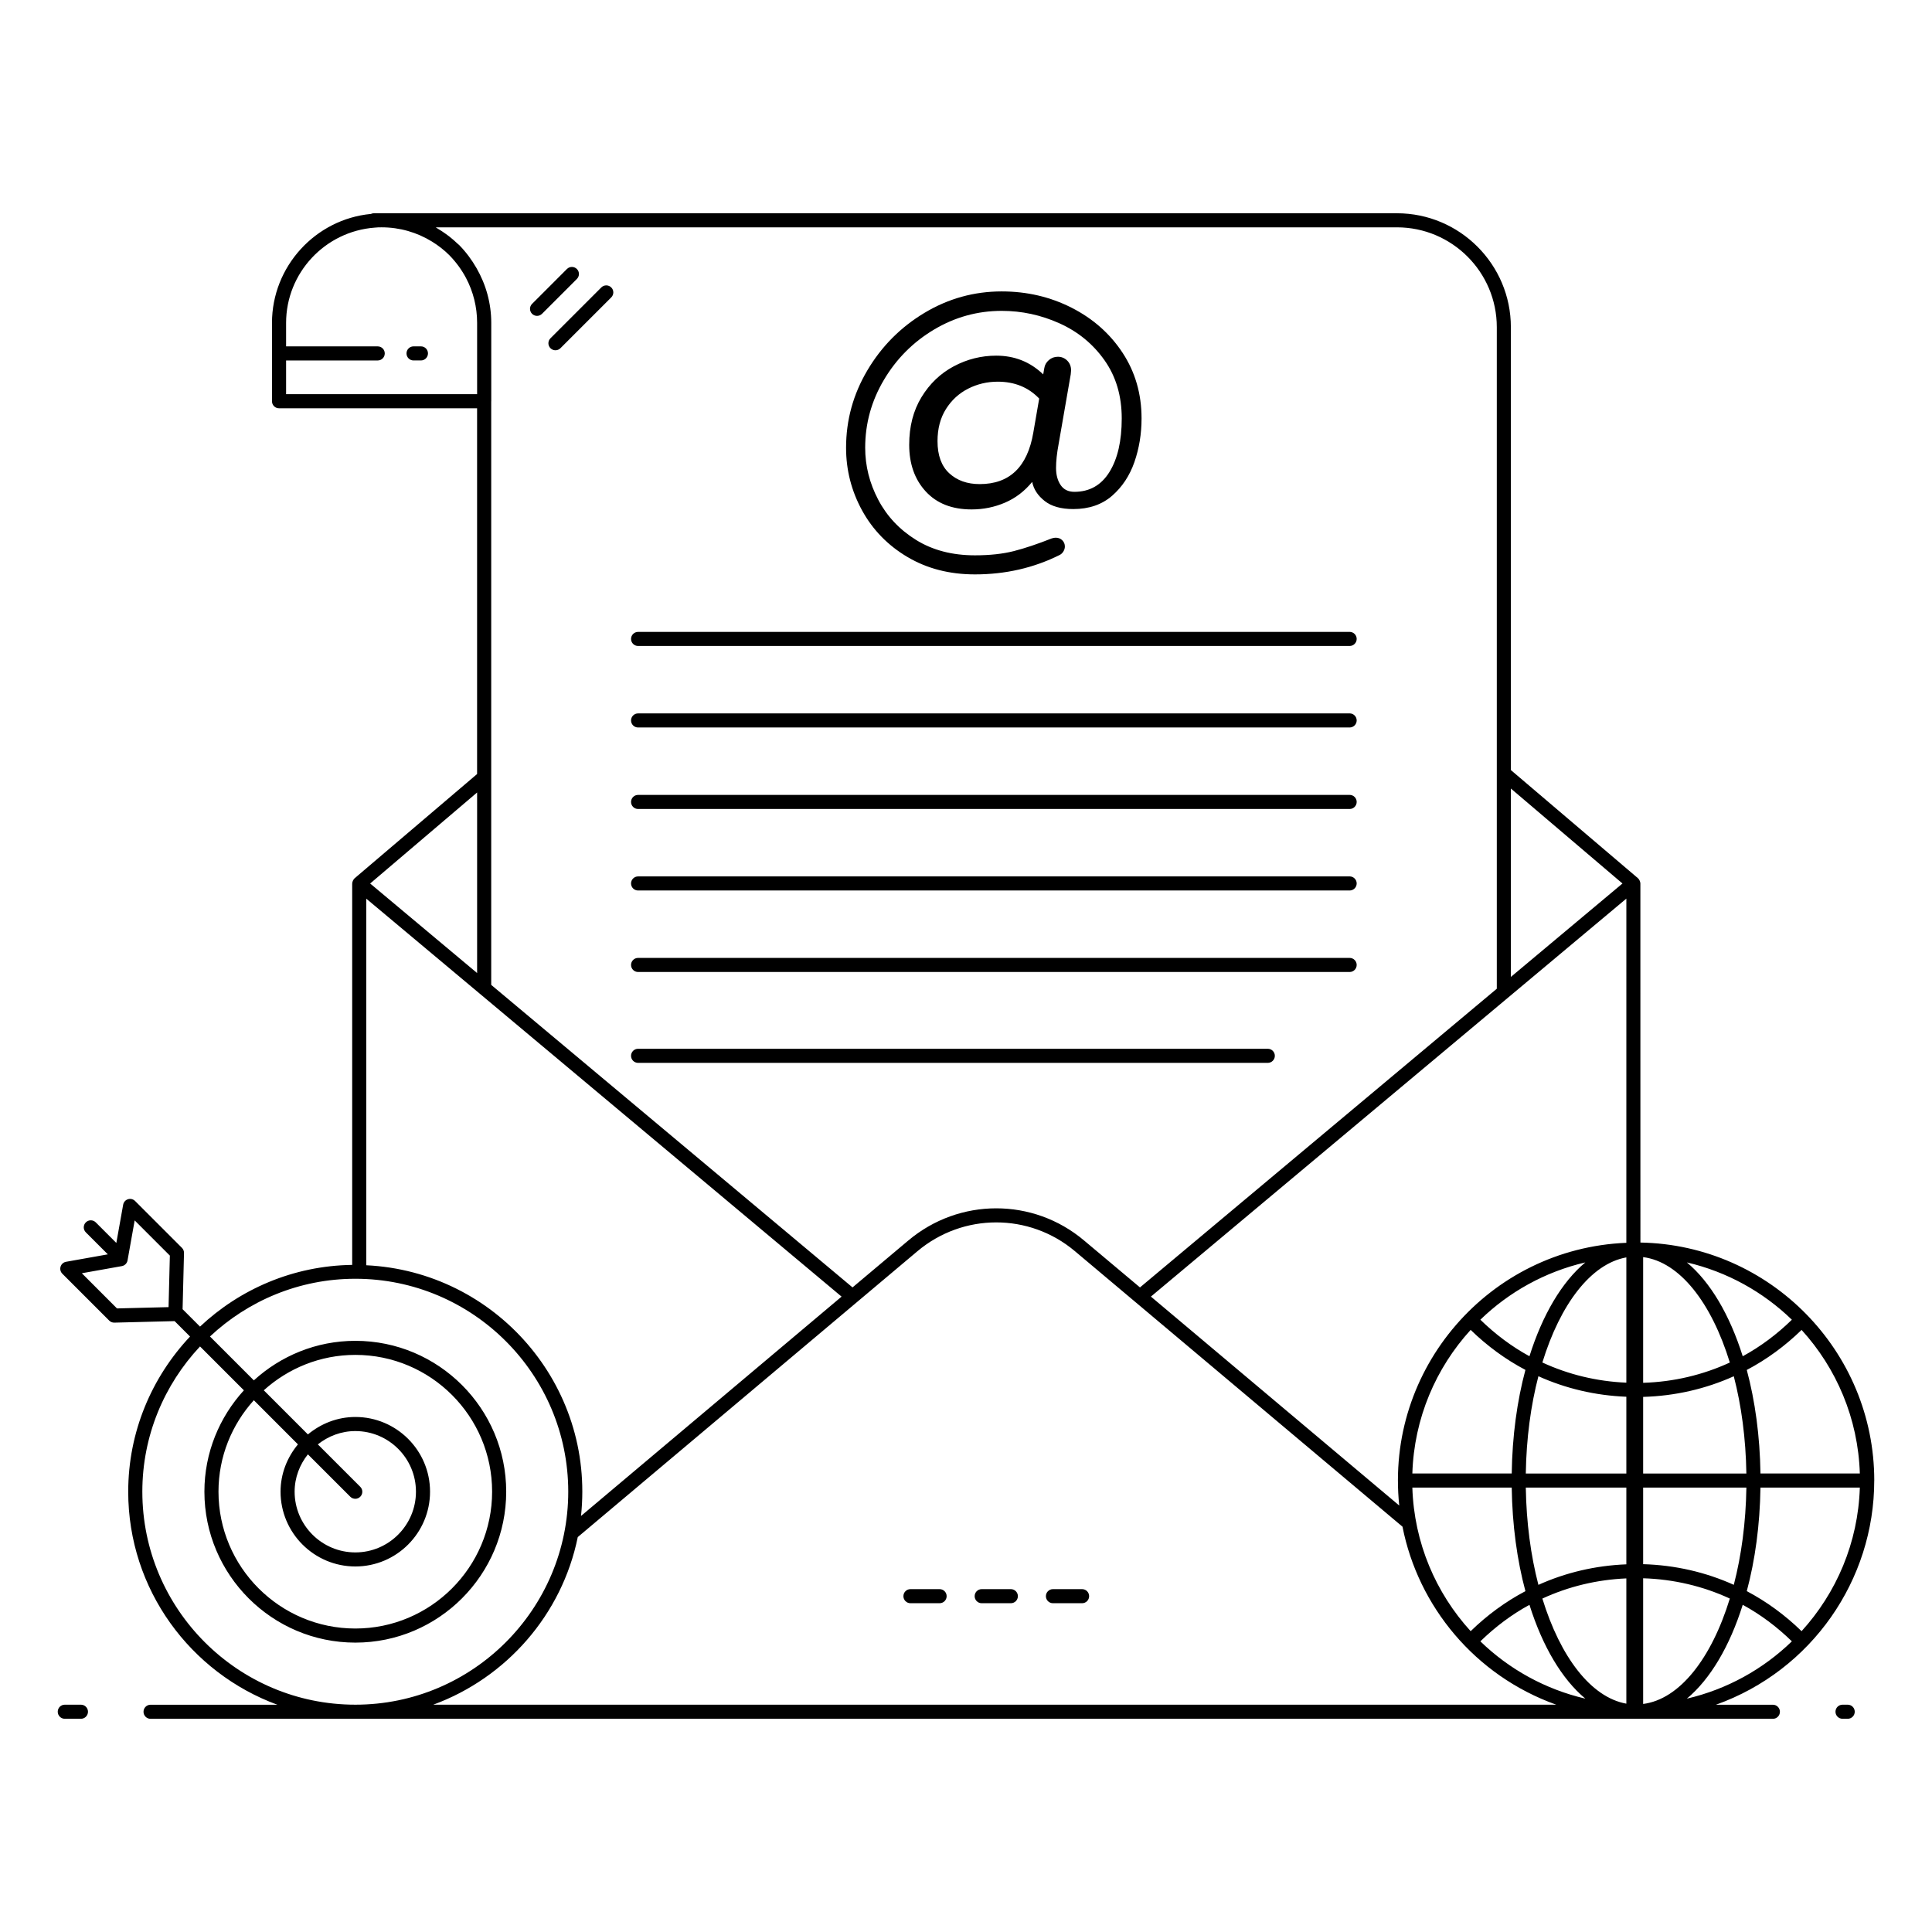 <?xml version="1.0" encoding="UTF-8"?>
<!-- Uploaded to: SVG Find, www.svgfind.com, Generator: SVG Find Mixer Tools -->
<svg fill="#000000" width="800px" height="800px" version="1.1" viewBox="144 144 512 512" xmlns="http://www.w3.org/2000/svg">
 <g>
  <path d="m165.45 595.76h-4.281c-1.031 0-1.867 0.836-1.867 1.867s0.836 1.867 1.867 1.867h4.281c1.031 0 1.867-0.836 1.867-1.867s-0.836-1.867-1.867-1.867z"/>
  <path d="m633.66 595.76h-1.371c-1.031 0-1.867 0.836-1.867 1.867s0.836 1.867 1.867 1.867h1.371c1.031 0 1.867-0.836 1.867-1.867-0.004-1.031-0.836-1.867-1.867-1.867z"/>
  <path d="m313.1 401.59h188.57c1.031 0 1.867-0.836 1.867-1.867s-0.836-1.867-1.867-1.867h-188.57c-1.031 0-1.867 0.836-1.867 1.867s0.836 1.867 1.867 1.867z"/>
  <path d="m313.1 379.99h188.57c1.031 0 1.867-0.836 1.867-1.867s-0.836-1.867-1.867-1.867l-188.57 0.004c-1.031 0-1.867 0.836-1.867 1.867s0.836 1.863 1.867 1.863z"/>
  <path d="m313.1 358.39h188.57c1.031 0 1.867-0.836 1.867-1.867s-0.836-1.867-1.867-1.867l-188.57 0.004c-1.031 0-1.867 0.836-1.867 1.867 0 1.027 0.836 1.863 1.867 1.863z"/>
  <path d="m313.1 336.79h188.57c1.031 0 1.867-0.836 1.867-1.867s-0.836-1.867-1.867-1.867l-188.57 0.004c-1.031 0-1.867 0.836-1.867 1.867s0.836 1.863 1.867 1.863z"/>
  <path d="m313.1 315.19h188.57c1.031 0 1.867-0.836 1.867-1.867s-0.836-1.867-1.867-1.867l-188.57 0.004c-1.031 0-1.867 0.836-1.867 1.867 0 1.027 0.836 1.863 1.867 1.863z"/>
  <path d="m313.1 425.67h166.88c1.031 0 1.867-0.836 1.867-1.867s-0.836-1.867-1.867-1.867h-166.88c-1.031 0-1.867 0.836-1.867 1.867s0.836 1.867 1.867 1.867z"/>
  <path d="m255.55 235.79h-1.957c-1.031 0-1.867 0.836-1.867 1.867s0.836 1.867 1.867 1.867h1.957c1.031 0 1.867-0.836 1.867-1.867 0-1.035-0.836-1.867-1.867-1.867z"/>
  <path d="m286.32 227.71c0.477 0 0.953-0.184 1.32-0.547l9.238-9.238c0.73-0.73 0.73-1.91 0-2.637-0.73-0.73-1.91-0.73-2.637 0l-9.238 9.238c-0.73 0.73-0.73 1.91 0 2.637 0.359 0.363 0.836 0.547 1.316 0.547z"/>
  <path d="m289.88 236.28c0.363 0.363 0.844 0.547 1.32 0.547s0.953-0.184 1.32-0.547l13.469-13.469c0.73-0.73 0.73-1.91 0-2.637-0.73-0.73-1.91-0.73-2.637 0l-13.469 13.469c-0.734 0.727-0.734 1.91-0.004 2.637z"/>
  <path d="m385.28 568.87h7.723c1.031 0 1.867-0.836 1.867-1.867s-0.836-1.867-1.867-1.867h-7.723c-1.031 0-1.867 0.836-1.867 1.867 0.004 1.031 0.836 1.867 1.867 1.867z"/>
  <path d="m404.16 568.87h7.723c1.031 0 1.867-0.836 1.867-1.867s-0.836-1.867-1.867-1.867h-7.723c-1.031 0-1.867 0.836-1.867 1.867s0.836 1.867 1.867 1.867z"/>
  <path d="m423.04 568.87h7.723c1.031 0 1.867-0.836 1.867-1.867s-0.836-1.867-1.867-1.867h-7.723c-1.031 0-1.867 0.836-1.867 1.867s0.836 1.867 1.867 1.867z"/>
  <path d="m384.47 291.6c5.188 3.078 11.152 4.621 17.898 4.621 8.105 0 15.598-1.719 22.469-5.156 0.391-0.195 0.715-0.504 0.973-0.922 0.258-0.422 0.391-0.863 0.391-1.312 0-0.648-0.23-1.199-0.684-1.656-0.453-0.449-1.035-0.68-1.75-0.68-0.324 0-0.68 0.066-1.07 0.195-3.766 1.492-7.102 2.613-10.023 3.356-2.918 0.742-6.352 1.121-10.309 1.121-6.027 0-11.234-1.363-15.609-4.086-4.379-2.723-7.719-6.273-10.016-10.652-2.305-4.379-3.457-8.965-3.457-13.766 0-6.418 1.656-12.414 4.965-17.992 3.305-5.578 7.731-10.02 13.273-13.324 5.547-3.309 11.527-4.965 17.945-4.965 5.32 0 10.426 1.105 15.32 3.309 4.894 2.203 8.867 5.461 11.918 9.777 3.047 4.312 4.57 9.453 4.57 15.418 0 5.969-1.09 10.699-3.258 14.199-2.176 3.504-5.273 5.254-9.293 5.254-1.617 0-2.836-0.598-3.644-1.797-0.812-1.199-1.215-2.707-1.215-4.523 0-1.816 0.227-3.922 0.68-6.324l3.211-18.48 0.094-1.066c0-1.039-0.34-1.898-1.02-2.582-0.68-0.68-1.508-1.02-2.477-1.02-0.91 0-1.707 0.293-2.387 0.875-0.68 0.586-1.086 1.297-1.215 2.141l-0.289 1.652c-3.441-3.309-7.586-4.961-12.453-4.961-3.957 0-7.703 0.938-11.238 2.816-3.535 1.883-6.387 4.609-8.559 8.172-2.176 3.566-3.262 7.781-3.262 12.641 0 5.059 1.461 9.18 4.379 12.355 2.918 3.18 6.969 4.766 12.16 4.766 3.113 0 6.062-0.598 8.855-1.801 2.785-1.199 5.184-3.027 7.195-5.492 0.391 1.945 1.492 3.629 3.309 5.059 1.812 1.426 4.344 2.137 7.586 2.137 4.148 0 7.566-1.168 10.262-3.5 2.688-2.336 4.668-5.32 5.934-8.949 1.262-3.633 1.895-7.492 1.895-11.578 0-6.484-1.672-12.27-5.012-17.363-3.34-5.09-7.844-9.074-13.52-11.965-5.676-2.883-11.852-4.324-18.531-4.324-7.324 0-14.148 1.895-20.473 5.688-6.32 3.797-11.363 8.871-15.125 15.227-3.766 6.352-5.644 13.195-5.644 20.52 0 5.902 1.414 11.43 4.231 16.586 2.828 5.156 6.828 9.273 12.02 12.355zm33.363-32.93c-1.555 9.078-6.289 13.621-14.199 13.621-3.309 0-6-0.953-8.074-2.871-2.074-1.91-3.109-4.75-3.109-8.512 0-3.309 0.746-6.144 2.238-8.512 1.492-2.367 3.453-4.164 5.887-5.398 2.43-1.23 5.039-1.848 7.828-1.848 4.477 0 8.137 1.492 10.992 4.477z"/>
  <path d="m640.7 536.36c0-34.305-27.609-62.457-61.973-63.074 0-0.418-0.012-95.578-0.008-95.156-0.008-0.527-0.355-1.148-0.648-1.398l-33.68-28.664 0.004-117.36c0-16.648-13.543-30.191-30.191-30.191h-269.04-0.039-2.074c-0.266 0-0.516 0.066-0.746 0.176-14.754 1.406-26.227 13.961-26.227 28.875v20.766c0 1.031 0.836 1.867 1.867 1.867h52.488v96.926l-32.445 27.617c-0.297 0.254-0.645 0.875-0.648 1.398 0 0.008-0.008 0.012-0.008 0.02v101.05c-15.594 0.215-29.742 6.398-40.328 16.352l-4.617-4.617 0.375-14.887c0.012-0.512-0.188-1.008-0.547-1.367l-12.422-12.422c-0.492-0.492-1.219-0.672-1.879-0.461-0.664 0.207-1.156 0.77-1.277 1.453l-1.809 10.129-5.449-5.449c-0.73-0.73-1.91-0.73-2.637 0-0.73 0.73-0.73 1.91 0 2.637l5.836 5.836-11.07 1.973c-0.684 0.121-1.246 0.613-1.453 1.277-0.207 0.664-0.031 1.387 0.461 1.879l12.434 12.434c0.348 0.344 0.816 0.535 1.305 0.535h0.047l15.973-0.402 4.086 4.086c-10.125 10.77-16.383 25.215-16.383 41.121 0 25.918 16.5 47.996 39.523 56.453h-33.602c-1.031 0-1.867 0.836-1.867 1.867s0.836 1.867 1.867 1.867h429.93c1.031 0 1.867-0.836 1.867-1.867s-0.836-1.867-1.867-1.867h-15.082c25.402-9.086 41.945-33.062 41.945-59.402zm-369.72-129.16c0.004 0.004 0.012 0.008 0.016 0.012l96.031 80.406-69.055 58.133c3.711-34.715-22.707-64.805-56.902-66.445l-0.004-97.152zm26.137 144.14 89.992-75.738c12.102-10.191 29.656-10.207 41.746-0.035l86.82 73.02c4.152 21.066 19.168 39.461 40.75 47.176l-297.6-0.004c19.352-7.113 34.098-23.84 38.289-44.418zm339.76-16.848h-26.336c-0.145-9.945-1.426-19.242-3.625-27.441 5.269-2.777 10.141-6.344 14.523-10.609 9.219 10.125 14.977 23.414 15.438 38.051zm-118.59 3.731h26.336c0.145 9.949 1.426 19.246 3.629 27.449-5.266 2.777-10.133 6.344-14.512 10.605-9.23-10.125-14.996-23.414-15.453-38.055zm56.711-27.801c-7.824-0.332-15.34-2.152-22.254-5.348 4.742-15.441 12.859-26.172 22.254-27.852zm0 3.731v20.34h-26.645c0.145-9.281 1.32-18.035 3.34-25.781 7.254 3.273 15.125 5.113 23.305 5.441zm0 24.07v20.34c-8.18 0.328-16.051 2.168-23.305 5.441-2.016-7.746-3.195-16.5-3.34-25.781zm0 24.07v33.195c-9.398-1.68-17.512-12.41-22.254-27.852 6.914-3.191 14.43-5.012 22.254-5.344zm4.453-85.145c9.699 1.25 18.109 12.094 22.973 27.934-7.129 3.289-14.891 5.129-22.973 5.375zm-30.129 26.266c-4.715-2.562-9.066-5.836-13.012-9.68 7.606-7.367 17.164-12.699 27.82-15.184-6.215 5.18-11.352 13.887-14.809 24.863zm-15.582-6.981c4.379 4.262 9.246 7.828 14.512 10.605-2.203 8.203-3.484 17.504-3.629 27.449h-26.336c0.457-14.637 6.223-27.926 15.453-38.055zm15.582 72.863c3.453 10.977 8.594 19.684 14.809 24.859-10.656-2.481-20.215-7.812-27.82-15.184 3.945-3.84 8.297-7.109 13.012-9.676zm30.129-7.039c8.082 0.246 15.844 2.086 22.973 5.375-4.859 15.836-13.273 26.684-22.973 27.934zm0-3.734v-20.301h27.359c-0.145 9.277-1.32 18.031-3.336 25.773-7.469-3.367-15.59-5.231-24.023-5.473zm0-24.031v-20.301c8.434-0.242 16.551-2.106 24.02-5.469 2.016 7.742 3.191 16.492 3.336 25.773zm26.391-31.07c-3.453-10.984-8.594-19.695-14.809-24.871 10.66 2.481 20.223 7.816 27.832 15.191-3.949 3.848-8.305 7.117-13.023 9.68zm-30.844-30.066c-36.355 1.488-63.984 33.402-60.184 69.625l-65.812-55.371c19.07-15.961 106.92-89.496 126-105.47zm30.844 95.934c4.719 2.562 9.074 5.836 13.023 9.68-7.606 7.375-17.172 12.711-27.832 15.191 6.215-5.176 11.355-13.887 14.809-24.871zm1.074-3.625c2.203-8.203 3.481-17.5 3.625-27.441h26.336c-0.457 14.637-6.219 27.922-15.441 38.051-4.383-4.266-9.254-7.832-14.52-10.609zm-32.945-187.53-29.574 24.758v-49.926zm-314.5-173.89h254.74c14.59 0 26.457 11.871 26.457 26.457v175.32l-94.562 79.156-14.848-12.465c-13.477-11.344-33.055-11.324-46.551 0.035l-14.777 12.426-20.445-17.121-75.309-63.051v-154.62c0-0.02 0.012-0.035 0.012-0.055v-20.766c0-5.144-1.371-10.098-3.891-14.488-1.25-2.188-2.769-4.246-4.582-6.106-0.152-0.152-0.328-0.27-0.48-0.418-0.688-0.66-1.402-1.281-2.144-1.863-0.289-0.223-0.582-0.434-0.875-0.648-0.734-0.535-1.492-1.027-2.269-1.488-0.164-0.09-0.309-0.211-0.473-0.301zm-39.652 44.211v-8.93h24.281c1.031 0 1.867-0.836 1.867-1.867s-0.836-1.867-1.867-1.867h-24.281v-6.234c0-13.18 10.27-24.258 23.504-25.238 0.574-0.082 1.234-0.074 1.805-0.078h0.008c4.793 0 9.371 1.332 13.332 3.769 1.645 1.016 3.195 2.203 4.59 3.598 1.785 1.82 3.273 3.856 4.434 6.039 1.926 3.644 2.949 7.703 2.949 11.895v18.91zm50.621 153.41-28.344-23.73 28.344-24.125zm-104.75 79.555 10.602-1.891c0.77-0.137 1.371-0.738 1.508-1.508l1.891-10.602 9.324 9.324-0.344 13.656-13.668 0.344zm16.031 57.883c0-14.879 5.836-28.395 15.289-38.484l11.625 11.625c-6.477 7.106-10.465 16.516-10.465 26.859 0 22.059 17.945 40.004 40.008 40.004 22.043 0 39.973-17.945 39.973-40.004 0-22.043-17.93-39.973-39.973-39.973-10.363 0-19.789 3.992-26.906 10.477l-11.625-11.629c10.102-9.457 23.629-15.297 38.527-15.297 31.109 0 56.418 25.312 56.418 56.422 0 31.129-25.309 56.453-56.418 56.453-31.129 0-56.453-25.324-56.453-56.453zm41.238-12.531c-2.836 3.426-4.609 7.754-4.609 12.531 0 10.93 8.895 19.824 19.824 19.824 10.914 0 19.793-8.891 19.793-19.824 0-10.914-8.879-19.793-19.793-19.793-4.797 0-9.145 1.781-12.578 4.621l-11.688-11.691c6.438-5.809 14.93-9.383 24.266-9.383 19.984 0 36.242 16.258 36.242 36.242 0 20-16.258 36.273-36.242 36.273-20.004 0-36.273-16.273-36.273-36.273 0-9.316 3.566-17.797 9.371-24.223zm13.875 13.875c0.73 0.73 1.91 0.73 2.637 0 0.73-0.73 0.73-1.91 0-2.637l-11.238-11.238c2.746-2.176 6.172-3.527 9.941-3.527 8.855 0 16.059 7.207 16.059 16.062 0 8.871-7.203 16.094-16.059 16.094-8.875 0-16.094-7.219-16.094-16.094 0-3.75 1.348-7.16 3.516-9.895z"/>
 </g>
</svg>